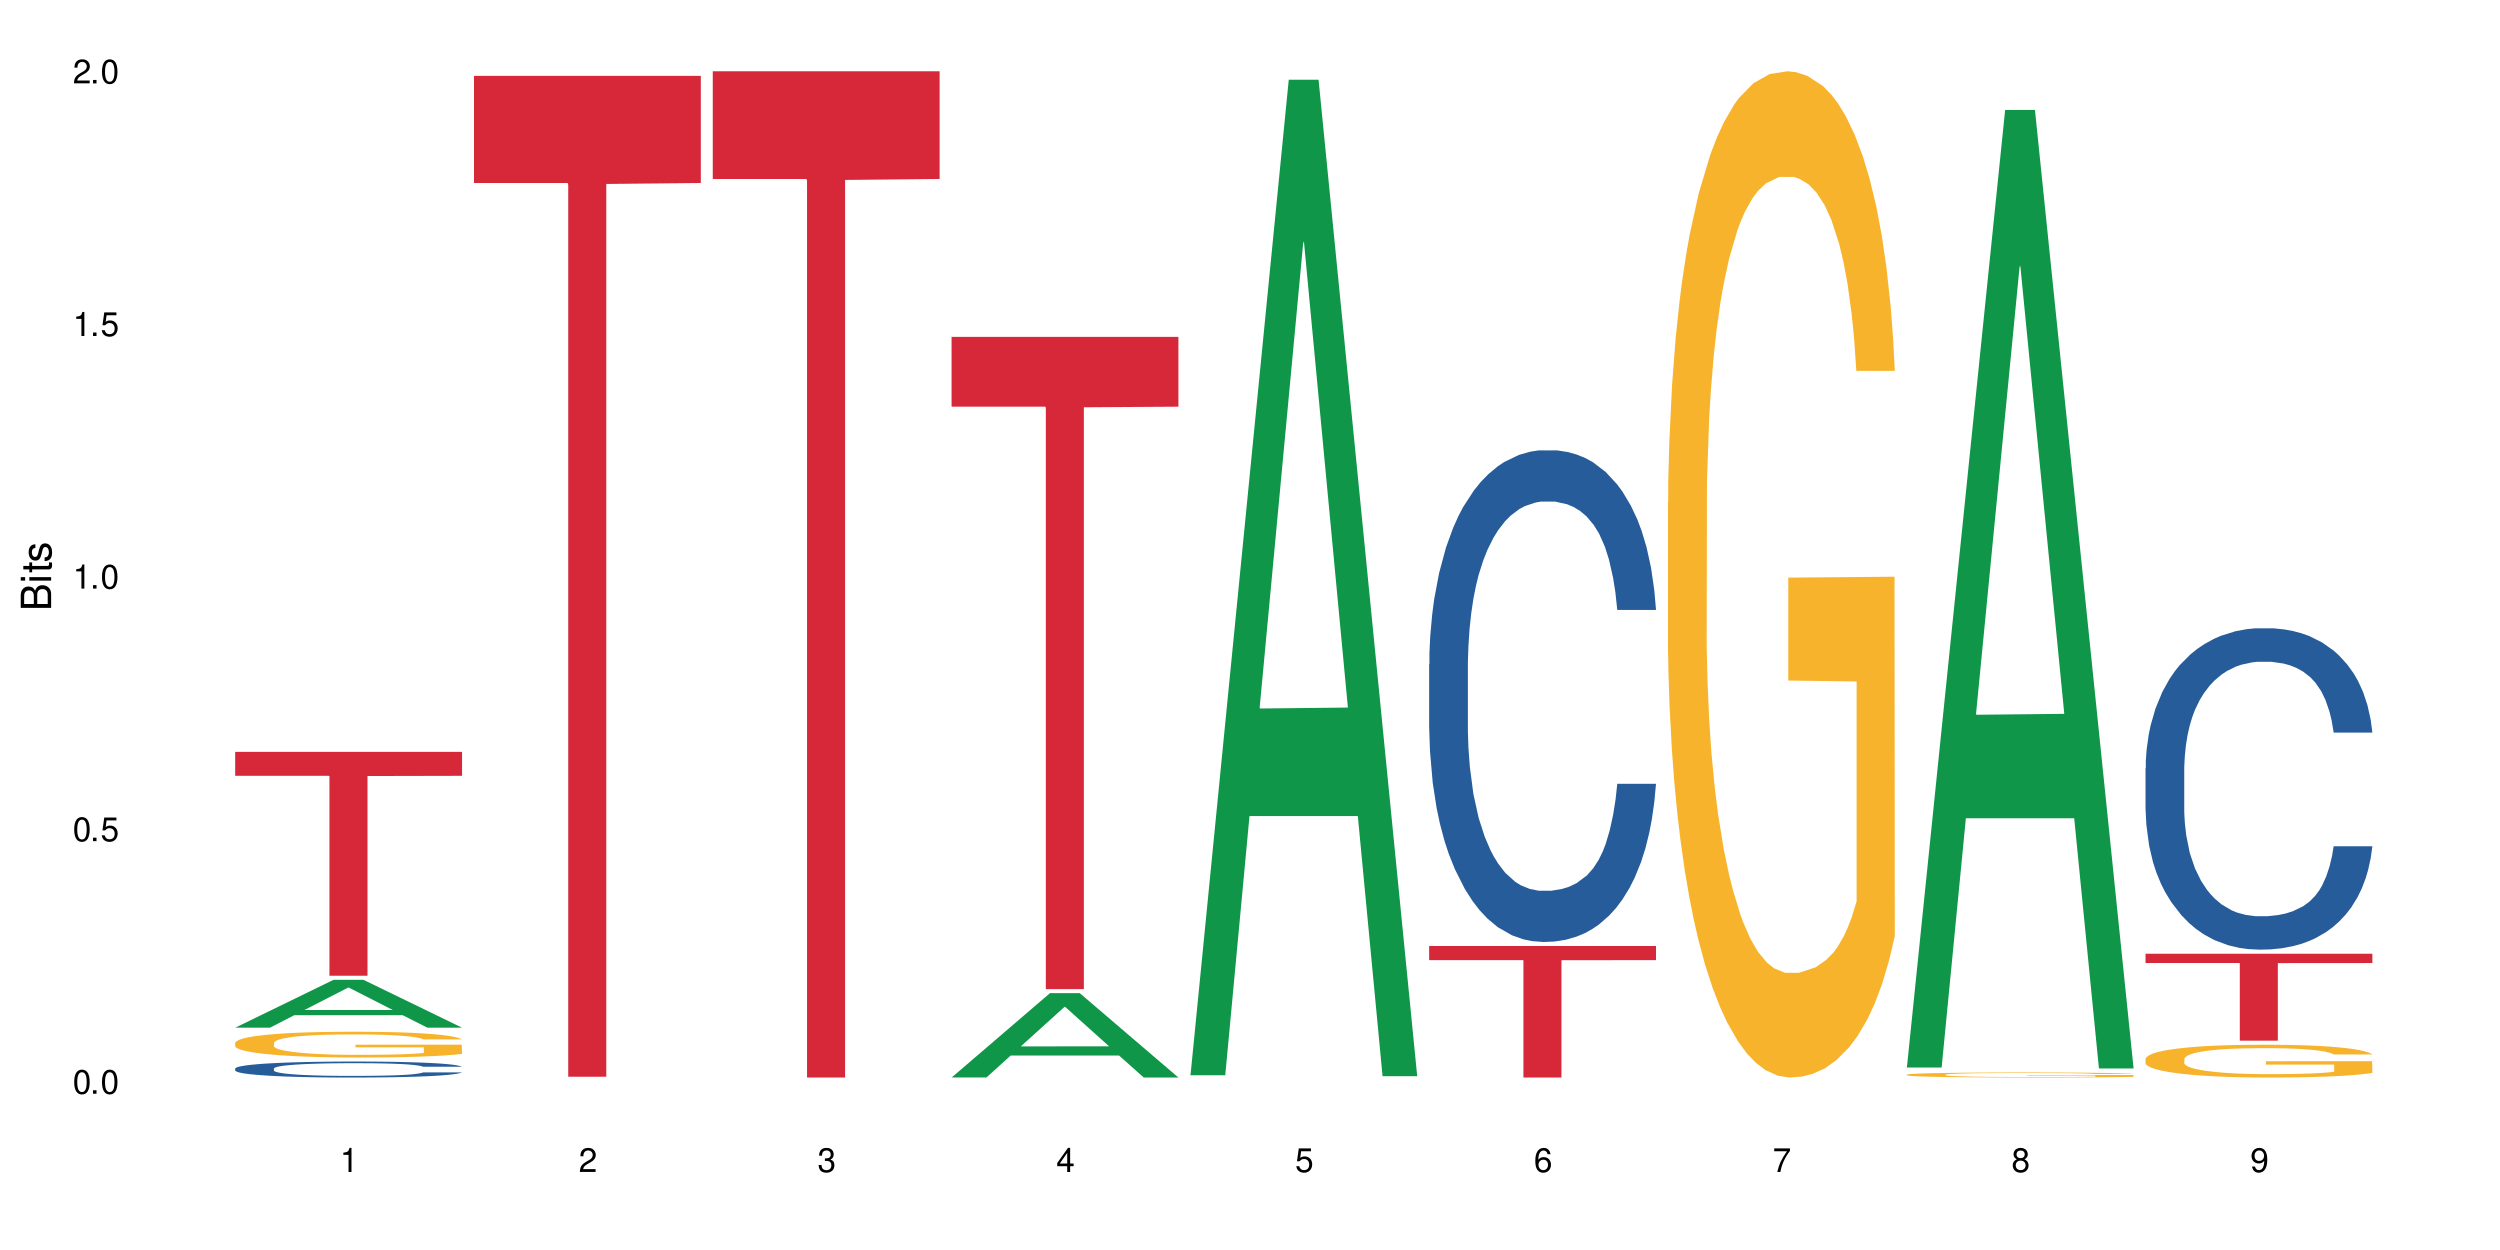 <?xml version="1.0" encoding="UTF-8"?>
<svg xmlns="http://www.w3.org/2000/svg" xmlns:xlink="http://www.w3.org/1999/xlink" width="720" height="360" viewBox="0 0 720 360">
<defs>
<g>
<g id="glyph-0-0">
</g>
<g id="glyph-0-1">
<path d="M 2.641 -6.938 C 2 -6.938 1.422 -6.656 1.078 -6.172 C 0.641 -5.562 0.406 -4.641 0.406 -3.359 C 0.406 -1.016 1.188 0.219 2.641 0.219 C 4.078 0.219 4.859 -1.016 4.859 -3.297 C 4.859 -4.641 4.656 -5.547 4.203 -6.172 C 3.844 -6.656 3.281 -6.938 2.641 -6.938 Z M 2.641 -6.188 C 3.547 -6.188 4 -5.25 4 -3.375 C 4 -1.406 3.562 -0.484 2.625 -0.484 C 1.734 -0.484 1.281 -1.438 1.281 -3.344 C 1.281 -5.25 1.734 -6.188 2.641 -6.188 Z M 2.641 -6.188 "/>
</g>
<g id="glyph-0-2">
<path d="M 1.828 -1 L 0.828 -1 L 0.828 0 L 1.828 0 Z M 1.828 -1 "/>
</g>
<g id="glyph-0-3">
<path d="M 4.562 -6.797 L 1.062 -6.797 L 0.547 -3.094 L 1.328 -3.094 C 1.719 -3.562 2.047 -3.734 2.578 -3.734 C 3.484 -3.734 4.062 -3.109 4.062 -2.094 C 4.062 -1.125 3.484 -0.531 2.578 -0.531 C 1.828 -0.531 1.375 -0.906 1.188 -1.672 L 0.328 -1.672 C 0.453 -1.109 0.547 -0.844 0.75 -0.594 C 1.125 -0.078 1.828 0.219 2.594 0.219 C 3.969 0.219 4.922 -0.781 4.922 -2.219 C 4.922 -3.562 4.031 -4.484 2.719 -4.484 C 2.25 -4.484 1.859 -4.359 1.469 -4.062 L 1.734 -5.969 L 4.562 -5.969 Z M 4.562 -6.797 "/>
</g>
<g id="glyph-0-4">
<path d="M 2.484 -4.938 L 2.484 0 L 3.328 0 L 3.328 -6.938 L 2.766 -6.938 C 2.469 -5.875 2.281 -5.734 0.984 -5.562 L 0.984 -4.938 Z M 2.484 -4.938 "/>
</g>
<g id="glyph-0-5">
<path d="M 4.859 -0.828 L 1.281 -0.828 C 1.359 -1.406 1.672 -1.781 2.5 -2.281 L 3.469 -2.828 C 4.406 -3.344 4.906 -4.062 4.906 -4.906 C 4.906 -5.484 4.672 -6.031 4.266 -6.406 C 3.859 -6.766 3.375 -6.938 2.719 -6.938 C 1.859 -6.938 1.219 -6.625 0.844 -6.031 C 0.609 -5.672 0.5 -5.234 0.484 -4.531 L 1.328 -4.531 C 1.359 -5.016 1.406 -5.281 1.531 -5.516 C 1.75 -5.938 2.188 -6.203 2.703 -6.203 C 3.469 -6.203 4.031 -5.641 4.031 -4.891 C 4.031 -4.344 3.719 -3.859 3.125 -3.516 L 2.234 -3 C 0.812 -2.172 0.406 -1.531 0.328 -0.016 L 4.859 -0.016 Z M 4.859 -0.828 "/>
</g>
<g id="glyph-0-6">
<path d="M 2.125 -3.188 L 2.578 -3.188 C 3.5 -3.188 3.984 -2.766 3.984 -1.922 C 3.984 -1.062 3.469 -0.531 2.594 -0.531 C 1.656 -0.531 1.203 -1 1.156 -2.016 L 0.312 -2.016 C 0.344 -1.453 0.438 -1.094 0.609 -0.781 C 0.953 -0.109 1.625 0.219 2.547 0.219 C 3.953 0.219 4.859 -0.625 4.859 -1.938 C 4.859 -2.828 4.516 -3.297 3.703 -3.594 C 4.344 -3.844 4.656 -4.328 4.656 -5.031 C 4.656 -6.219 3.875 -6.938 2.578 -6.938 C 1.203 -6.938 0.484 -6.172 0.453 -4.703 L 1.297 -4.703 C 1.312 -5.125 1.344 -5.359 1.453 -5.578 C 1.641 -5.969 2.062 -6.203 2.594 -6.203 C 3.344 -6.203 3.797 -5.75 3.797 -5 C 3.797 -4.516 3.609 -4.219 3.25 -4.047 C 3.016 -3.953 2.703 -3.922 2.125 -3.906 Z M 2.125 -3.188 "/>
</g>
<g id="glyph-0-7">
<path d="M 3.141 -1.672 L 3.141 0 L 3.984 0 L 3.984 -1.672 L 4.984 -1.672 L 4.984 -2.438 L 3.984 -2.438 L 3.984 -6.938 L 3.359 -6.938 L 0.266 -2.578 L 0.266 -1.672 Z M 3.141 -2.438 L 1 -2.438 L 3.141 -5.5 Z M 3.141 -2.438 "/>
</g>
<g id="glyph-0-8">
<path d="M 4.781 -5.125 C 4.609 -6.266 3.891 -6.938 2.844 -6.938 C 2.094 -6.938 1.422 -6.578 1.031 -5.953 C 0.594 -5.266 0.406 -4.422 0.406 -3.172 C 0.406 -2 0.578 -1.25 0.984 -0.641 C 1.359 -0.078 1.953 0.219 2.703 0.219 C 3.984 0.219 4.922 -0.75 4.922 -2.094 C 4.922 -3.375 4.062 -4.281 2.844 -4.281 C 2.172 -4.281 1.641 -4.031 1.281 -3.516 C 1.281 -5.234 1.828 -6.188 2.797 -6.188 C 3.391 -6.188 3.797 -5.797 3.938 -5.125 Z M 2.734 -3.531 C 3.547 -3.531 4.062 -2.953 4.062 -2.031 C 4.062 -1.156 3.484 -0.531 2.703 -0.531 C 1.922 -0.531 1.328 -1.188 1.328 -2.078 C 1.328 -2.938 1.906 -3.531 2.734 -3.531 Z M 2.734 -3.531 "/>
</g>
<g id="glyph-0-9">
<path d="M 4.984 -6.797 L 0.438 -6.797 L 0.438 -5.969 L 4.109 -5.969 C 2.5 -3.656 1.828 -2.234 1.328 0 L 2.219 0 C 2.594 -2.172 3.453 -4.047 4.984 -6.094 Z M 4.984 -6.797 "/>
</g>
<g id="glyph-0-10">
<path d="M 3.75 -3.656 C 4.469 -4.094 4.688 -4.438 4.688 -5.078 C 4.688 -6.172 3.844 -6.938 2.641 -6.938 C 1.438 -6.938 0.594 -6.172 0.594 -5.094 C 0.594 -4.438 0.812 -4.094 1.516 -3.656 C 0.734 -3.266 0.359 -2.703 0.359 -1.922 C 0.359 -0.656 1.281 0.219 2.641 0.219 C 3.984 0.219 4.922 -0.656 4.922 -1.922 C 4.922 -2.703 4.531 -3.266 3.75 -3.656 Z M 2.641 -6.188 C 3.359 -6.188 3.812 -5.75 3.812 -5.062 C 3.812 -4.406 3.344 -3.984 2.641 -3.984 C 1.922 -3.984 1.453 -4.406 1.453 -5.078 C 1.453 -5.75 1.922 -6.188 2.641 -6.188 Z M 2.641 -3.266 C 3.484 -3.266 4.062 -2.719 4.062 -1.906 C 4.062 -1.078 3.484 -0.531 2.625 -0.531 C 1.797 -0.531 1.219 -1.094 1.219 -1.906 C 1.219 -2.719 1.781 -3.266 2.641 -3.266 Z M 2.641 -3.266 "/>
</g>
<g id="glyph-0-11">
<path d="M 0.516 -1.578 C 0.672 -0.453 1.406 0.219 2.438 0.219 C 3.188 0.219 3.859 -0.141 4.266 -0.766 C 4.688 -1.453 4.891 -2.297 4.891 -3.547 C 4.891 -4.719 4.703 -5.453 4.312 -6.078 C 3.938 -6.641 3.344 -6.938 2.594 -6.938 C 1.297 -6.938 0.359 -5.969 0.359 -4.625 C 0.359 -3.344 1.234 -2.453 2.453 -2.453 C 3.094 -2.453 3.578 -2.672 4.016 -3.203 C 4 -1.484 3.469 -0.531 2.5 -0.531 C 1.906 -0.531 1.484 -0.906 1.359 -1.578 Z M 2.578 -6.203 C 3.375 -6.203 3.969 -5.531 3.969 -4.641 C 3.969 -3.797 3.391 -3.188 2.547 -3.188 C 1.734 -3.188 1.234 -3.766 1.234 -4.688 C 1.234 -5.562 1.797 -6.203 2.578 -6.203 Z M 2.578 -6.203 "/>
</g>
<g id="glyph-1-0">
</g>
<g id="glyph-1-1">
<path d="M 0 -0.953 L 0 -4.891 C 0 -5.719 -0.234 -6.344 -0.734 -6.797 C -1.188 -7.234 -1.812 -7.469 -2.5 -7.469 C -3.547 -7.469 -4.188 -7 -4.625 -5.875 C -4.984 -6.688 -5.625 -7.094 -6.531 -7.094 C -7.172 -7.094 -7.734 -6.859 -8.141 -6.391 C -8.562 -5.922 -8.75 -5.344 -8.75 -4.5 L -8.75 -0.953 Z M -4.984 -2.062 L -7.766 -2.062 L -7.766 -4.219 C -7.766 -4.844 -7.688 -5.203 -7.453 -5.5 C -7.219 -5.812 -6.859 -5.969 -6.375 -5.969 C -5.891 -5.969 -5.531 -5.812 -5.297 -5.5 C -5.062 -5.203 -4.984 -4.844 -4.984 -4.219 Z M -0.984 -2.062 L -4 -2.062 L -4 -4.781 C -4 -5.766 -3.438 -6.359 -2.484 -6.359 C -1.547 -6.359 -0.984 -5.766 -0.984 -4.781 Z M -0.984 -2.062 "/>
</g>
<g id="glyph-1-2">
<path d="M -6.281 -1.797 L -6.281 -0.797 L 0 -0.797 L 0 -1.797 Z M -8.75 -1.797 L -8.75 -0.797 L -7.484 -0.797 L -7.484 -1.797 Z M -8.75 -1.797 "/>
</g>
<g id="glyph-1-3">
<path d="M -6.281 -3.047 L -6.281 -2.016 L -8.016 -2.016 L -8.016 -1.016 L -6.281 -1.016 L -6.281 -0.172 L -5.469 -0.172 L -5.469 -1.016 L -0.719 -1.016 C -0.078 -1.016 0.281 -1.453 0.281 -2.234 C 0.281 -2.5 0.25 -2.719 0.188 -3.047 L -0.641 -3.047 C -0.609 -2.906 -0.594 -2.766 -0.594 -2.562 C -0.594 -2.141 -0.719 -2.016 -1.156 -2.016 L -5.469 -2.016 L -5.469 -3.047 Z M -6.281 -3.047 "/>
</g>
<g id="glyph-1-4">
<path d="M -4.531 -5.25 C -5.766 -5.25 -6.469 -4.422 -6.469 -2.969 C -6.469 -1.516 -5.719 -0.562 -4.547 -0.562 C -3.562 -0.562 -3.094 -1.062 -2.734 -2.562 L -2.516 -3.484 C -2.344 -4.188 -2.094 -4.469 -1.641 -4.469 C -1.047 -4.469 -0.641 -3.875 -0.641 -3 C -0.641 -2.453 -0.797 -2 -1.062 -1.75 C -1.25 -1.594 -1.422 -1.531 -1.875 -1.469 L -1.875 -0.406 C -0.422 -0.453 0.281 -1.266 0.281 -2.922 C 0.281 -4.5 -0.5 -5.516 -1.719 -5.516 C -2.656 -5.516 -3.172 -4.984 -3.469 -3.734 L -3.703 -2.766 C -3.891 -1.953 -4.156 -1.609 -4.594 -1.609 C -5.188 -1.609 -5.547 -2.125 -5.547 -2.938 C -5.547 -3.75 -5.203 -4.172 -4.531 -4.203 Z M -4.531 -5.25 "/>
</g>
</g>
</defs>
<rect x="-72" y="-36" width="864" height="432" fill="rgb(100%, 100%, 100%)" fill-opacity="1"/>
<path fill-rule="nonzero" fill="rgb(6.275%, 58.824%, 28.235%)" fill-opacity="1" d="M 67.73 295.961 L 67.801 295.949 L 96.07 282.18 L 104.656 282.18 L 133.066 295.973 L 123.082 295.973 L 115.965 292.375 L 84.762 292.375 L 77.781 295.961 L 67.73 295.961 L 87.766 290.883 L 113.102 290.871 L 100.469 284.434 L 100.328 284.422 L 100.188 284.461 L 87.695 290.871 L 87.766 290.883 Z M 67.73 295.961 "/>
<path fill-rule="nonzero" fill="rgb(14.51%, 36.078%, 60%)" fill-opacity="1" d="M 67.73 307.73 L 67.812 307.727 L 67.812 307.625 L 68.051 307.465 L 68.605 307.262 L 69.164 307.125 L 70.598 306.875 L 72.59 306.637 L 74.664 306.449 L 76.176 306.34 L 77.531 306.258 L 80.637 306.102 L 82.629 306.02 L 84.781 305.949 L 87.41 305.879 L 89.324 305.836 L 93.625 305.77 L 96.812 305.738 L 99.281 305.727 L 104.621 305.727 L 107.809 305.742 L 110.117 305.766 L 112.668 305.797 L 114.82 305.836 L 118.562 305.93 L 121.91 306.047 L 123.426 306.113 L 125.816 306.242 L 127.648 306.371 L 128.922 306.48 L 130.355 306.637 L 131.629 306.824 L 132.586 307.039 L 133.066 307.223 L 121.91 307.223 L 121.352 307.051 L 120.715 306.922 L 119.52 306.75 L 118.324 306.629 L 116.652 306.504 L 115.137 306.426 L 113.066 306.344 L 111.234 306.293 L 109.32 306.258 L 107.488 306.23 L 103.984 306.207 L 99.922 306.207 L 98.406 306.215 L 95.297 306.25 L 93.625 306.277 L 91.234 306.336 L 89.562 306.391 L 87.57 306.477 L 86.215 306.547 L 84.543 306.656 L 83.348 306.754 L 81.992 306.891 L 81.195 306.996 L 80.48 307.117 L 79.84 307.254 L 79.363 307.402 L 79.043 307.559 L 78.887 307.711 L 78.887 308.363 L 79.043 308.512 L 79.441 308.691 L 80.48 308.945 L 81.992 309.172 L 83.746 309.348 L 85.418 309.473 L 86.375 309.531 L 87.648 309.602 L 89.641 309.684 L 92.512 309.77 L 94.184 309.801 L 96.734 309.836 L 99.363 309.852 L 102.867 309.852 L 105.977 309.836 L 108.047 309.816 L 110.199 309.781 L 113.145 309.711 L 114.98 309.641 L 116.57 309.562 L 117.766 309.48 L 118.562 309.414 L 119.758 309.285 L 120.715 309.141 L 121.434 308.992 L 121.91 308.852 L 133.066 308.852 L 132.586 309.02 L 131.871 309.184 L 131.152 309.305 L 130.039 309.453 L 128.762 309.582 L 126.93 309.73 L 125.418 309.828 L 123.426 309.934 L 121.59 310.012 L 119.602 310.086 L 116.652 310.168 L 114.738 310.211 L 112.668 310.25 L 110.199 310.281 L 107.09 310.312 L 103.746 310.328 L 100.637 310.332 L 97.289 310.324 L 94.82 310.309 L 91.555 310.27 L 87.492 310.195 L 84.543 310.113 L 82.23 310.035 L 80.238 309.949 L 78.008 309.836 L 75.141 309.648 L 73.387 309.508 L 72.191 309.391 L 70.84 309.227 L 69.883 309.078 L 68.766 308.844 L 67.969 308.543 L 67.73 308.312 Z M 67.73 307.73 "/>
<path fill-rule="nonzero" fill="rgb(96.863%, 70.196%, 16.863%)" fill-opacity="1" d="M 67.73 300.316 L 67.812 300.312 L 67.812 300.176 L 68.129 299.871 L 68.926 299.449 L 69.961 299.105 L 71.078 298.832 L 71.793 298.691 L 72.988 298.488 L 74.023 298.34 L 76.656 298.031 L 80 297.75 L 81.832 297.625 L 83.906 297.512 L 86.852 297.383 L 88.207 297.336 L 92.352 297.227 L 97.051 297.16 L 102.23 297.137 L 104.621 297.145 L 107.887 297.172 L 112.348 297.246 L 114.898 297.312 L 116.891 297.383 L 118.961 297.469 L 121.512 297.605 L 123.902 297.77 L 125.816 297.93 L 127.727 298.137 L 129.32 298.352 L 130.676 298.59 L 131.871 298.875 L 132.586 299.109 L 133.066 299.348 L 121.988 299.348 L 121.352 299.109 L 120.637 298.93 L 119.441 298.703 L 118.246 298.543 L 117.051 298.414 L 114.82 298.238 L 112.906 298.129 L 110.516 298.031 L 108.207 297.973 L 105.578 297.93 L 103.984 297.918 L 99.762 297.918 L 95.938 297.965 L 93.707 298.02 L 92.113 298.074 L 89.879 298.176 L 88.527 298.258 L 87.73 298.312 L 85.34 298.52 L 83.746 298.711 L 82.871 298.84 L 81.754 299.043 L 80.957 299.227 L 80.082 299.496 L 79.602 299.699 L 78.965 300.16 L 78.887 301.383 L 79.125 301.641 L 79.602 301.918 L 80.238 302.16 L 81.195 302.418 L 82.152 302.617 L 83.824 302.879 L 85.258 303.059 L 86.375 303.172 L 88.527 303.355 L 89.402 303.418 L 91.473 303.539 L 93.625 303.633 L 96.254 303.715 L 98.246 303.754 L 101.434 303.789 L 105.496 303.789 L 110.277 303.75 L 113.305 303.695 L 115.379 303.641 L 116.73 303.594 L 118.406 303.52 L 119.602 303.449 L 120.715 303.375 L 122.07 303.262 L 122.07 301.641 L 102.391 301.633 L 102.391 300.875 L 132.984 300.867 L 133.066 303.52 L 131.391 303.699 L 129.32 303.879 L 127.328 304.012 L 125.258 304.129 L 122.309 304.258 L 119.918 304.34 L 116.254 304.434 L 112.906 304.496 L 109.402 304.535 L 106.293 304.555 L 102.629 304.562 L 99.363 304.547 L 95.855 304.508 L 93.066 304.453 L 90.52 304.387 L 87.969 304.297 L 84.781 304.156 L 82.711 304.039 L 80.559 303.898 L 78.406 303.727 L 76.496 303.547 L 75.219 303.402 L 73.945 303.238 L 72.59 303.035 L 71.316 302.805 L 70.359 302.598 L 69.484 302.359 L 68.848 302.137 L 68.211 301.828 L 67.891 301.586 L 67.73 301.375 Z M 67.73 300.316 "/>
<path fill-rule="nonzero" fill="rgb(83.922%, 15.686%, 22.353%)" fill-opacity="1" d="M 67.73 216.531 L 133.066 216.531 L 133.066 223.434 L 105.836 223.496 L 105.836 281.016 L 94.879 281.016 L 94.879 223.555 L 94.723 223.434 L 67.73 223.434 Z M 67.73 216.531 "/>
<path fill-rule="nonzero" fill="rgb(83.922%, 15.686%, 22.353%)" fill-opacity="1" d="M 136.504 21.848 L 201.836 21.848 L 201.836 52.703 L 174.609 52.977 L 174.609 310.109 L 163.652 310.109 L 163.652 53.246 L 163.496 52.703 L 136.504 52.703 Z M 136.504 21.848 "/>
<path fill-rule="nonzero" fill="rgb(83.922%, 15.686%, 22.353%)" fill-opacity="1" d="M 205.277 20.527 L 270.609 20.527 L 270.609 51.547 L 243.383 51.82 L 243.383 310.332 L 232.426 310.332 L 232.426 52.094 L 232.266 51.547 L 205.277 51.547 Z M 205.277 20.527 "/>
<path fill-rule="nonzero" fill="rgb(6.275%, 58.824%, 28.235%)" fill-opacity="1" d="M 274.051 310.309 L 274.117 310.285 L 302.387 286.027 L 310.973 286.027 L 339.383 310.332 L 329.402 310.332 L 322.281 303.988 L 291.082 303.988 L 284.102 310.309 L 274.051 310.309 L 294.082 301.363 L 319.422 301.34 L 306.785 290 L 306.645 289.977 L 306.508 290.043 L 294.012 301.34 L 294.082 301.363 Z M 274.051 310.309 "/>
<path fill-rule="nonzero" fill="rgb(83.922%, 15.686%, 22.353%)" fill-opacity="1" d="M 274.051 97.012 L 339.383 97.012 L 339.383 117.121 L 312.152 117.297 L 312.152 284.863 L 301.199 284.863 L 301.199 117.473 L 301.039 117.121 L 274.051 117.121 Z M 274.051 97.012 "/>
<path fill-rule="nonzero" fill="rgb(6.275%, 58.824%, 28.235%)" fill-opacity="1" d="M 342.82 309.672 L 342.891 309.402 L 371.16 22.969 L 379.746 22.969 L 408.156 309.941 L 398.176 309.941 L 391.055 235.035 L 359.852 235.035 L 352.875 309.672 L 342.82 309.672 L 362.855 204.047 L 388.191 203.777 L 375.559 69.855 L 375.418 69.586 L 375.281 70.395 L 362.785 203.777 L 362.855 204.047 Z M 342.82 309.672 "/>
<path fill-rule="nonzero" fill="rgb(14.51%, 36.078%, 60%)" fill-opacity="1" d="M 411.594 191.312 L 411.676 191.18 L 411.676 188.074 L 411.914 183.156 L 412.473 176.945 L 413.027 172.676 L 414.461 165.039 L 416.453 157.66 L 418.527 151.965 L 420.039 148.602 L 421.395 146.012 L 424.5 141.223 L 426.492 138.766 L 428.645 136.566 L 431.273 134.363 L 433.188 133.07 L 437.488 131 L 440.676 130.094 L 443.145 129.707 L 448.484 129.707 L 451.672 130.223 L 453.98 130.871 L 456.531 131.906 L 458.684 133.07 L 462.426 135.918 L 465.773 139.543 L 467.289 141.613 L 469.68 145.625 L 471.512 149.508 L 472.785 152.871 L 474.219 157.66 L 475.496 163.484 L 476.449 170.086 L 476.93 175.652 L 465.773 175.652 L 465.215 170.473 L 464.578 166.461 L 463.383 161.156 L 462.188 157.402 L 460.516 153.648 L 459 151.191 L 456.93 148.73 L 455.098 147.18 L 453.184 146.012 L 451.352 145.238 L 447.848 144.461 L 443.785 144.461 L 442.27 144.719 L 439.164 145.754 L 437.488 146.66 L 435.098 148.473 L 433.426 150.156 L 431.434 152.742 L 430.078 154.941 L 428.406 158.309 L 427.211 161.285 L 425.855 165.555 L 425.059 168.793 L 424.344 172.414 L 423.707 176.688 L 423.227 181.215 L 422.91 186.004 L 422.75 190.664 L 422.75 210.723 L 422.91 215.383 L 423.309 220.82 L 424.344 228.715 L 425.855 235.574 L 427.609 241.008 L 429.281 244.891 L 430.238 246.703 L 431.512 248.773 L 433.504 251.363 L 436.375 253.953 L 438.047 254.988 L 440.598 256.023 L 443.227 256.539 L 446.73 256.539 L 449.84 256.023 L 451.91 255.375 L 454.062 254.34 L 457.008 252.141 L 458.844 250.07 L 460.438 247.609 L 461.629 245.152 L 462.426 243.078 L 463.621 239.066 L 464.578 234.668 L 465.297 230.137 L 465.773 225.738 L 476.93 225.738 L 476.449 230.914 L 475.734 235.961 L 475.016 239.715 L 473.902 244.246 L 472.625 248.258 L 470.793 252.785 L 469.281 255.762 L 467.289 259 L 465.457 261.457 L 463.465 263.656 L 460.516 266.246 L 458.602 267.539 L 456.531 268.707 L 454.062 269.742 L 450.953 270.648 L 447.609 271.164 L 444.5 271.293 L 441.152 271.035 L 438.684 270.516 L 435.418 269.352 L 431.355 267.023 L 428.406 264.562 L 426.094 262.105 L 424.105 259.516 L 421.871 256.023 L 419.004 250.328 L 417.25 245.926 L 416.055 242.305 L 414.703 237.258 L 413.746 232.727 L 412.629 225.477 L 411.832 216.289 L 411.594 209.172 Z M 411.594 191.312 "/>
<path fill-rule="nonzero" fill="rgb(83.922%, 15.686%, 22.353%)" fill-opacity="1" d="M 411.594 272.457 L 476.93 272.457 L 476.93 276.512 L 449.699 276.547 L 449.699 310.332 L 438.746 310.332 L 438.746 276.582 L 438.586 276.512 L 411.594 276.512 Z M 411.594 272.457 "/>
<path fill-rule="nonzero" fill="rgb(96.863%, 70.196%, 16.863%)" fill-opacity="1" d="M 480.367 144.652 L 480.445 144.387 L 480.445 139.094 L 480.766 127.184 L 481.562 110.777 L 482.598 97.277 L 483.715 86.691 L 484.43 81.133 L 485.625 73.195 L 486.66 67.371 L 489.289 55.461 L 492.637 44.348 L 494.469 39.582 L 496.543 35.082 L 499.488 30.055 L 500.844 28.203 L 504.988 23.965 L 509.688 21.32 L 514.867 20.527 L 517.258 20.789 L 520.523 21.848 L 524.984 24.762 L 527.535 27.406 L 529.527 30.055 L 531.598 33.496 L 534.148 38.789 L 536.539 45.141 L 538.449 51.492 L 540.363 59.43 L 541.957 67.902 L 543.312 77.164 L 544.508 88.281 L 545.223 97.543 L 545.703 106.805 L 534.625 106.805 L 533.988 97.543 L 533.273 90.398 L 532.078 81.664 L 530.883 75.312 L 529.688 70.281 L 527.457 63.402 L 525.543 59.168 L 523.152 55.461 L 520.844 53.078 L 518.215 51.492 L 516.621 50.961 L 512.398 50.961 L 508.574 52.816 L 506.34 54.934 L 504.746 57.051 L 502.516 61.02 L 501.164 64.195 L 500.367 66.312 L 497.977 74.516 L 496.383 81.93 L 495.504 86.957 L 494.391 94.898 L 493.594 102.043 L 492.719 112.629 L 492.238 120.57 L 491.602 138.566 L 491.523 186.207 L 491.762 196.262 L 492.238 207.113 L 492.875 216.641 L 493.832 226.699 L 494.789 234.375 L 496.461 244.695 L 497.895 251.578 L 499.012 256.078 L 501.164 263.223 L 502.039 265.605 L 504.109 270.367 L 506.262 274.074 L 508.891 277.25 L 510.883 278.836 L 514.07 280.16 L 518.133 280.16 L 522.914 278.574 L 525.941 276.457 L 528.012 274.34 L 529.367 272.484 L 531.039 269.574 L 532.234 266.926 L 533.352 264.016 L 534.707 259.516 L 534.707 196.262 L 515.027 195.996 L 515.027 166.355 L 545.621 166.09 L 545.703 269.574 L 544.027 276.719 L 541.957 283.602 L 539.965 288.895 L 537.895 293.395 L 534.945 298.422 L 532.555 301.598 L 528.891 305.305 L 525.543 307.688 L 522.039 309.273 L 518.93 310.066 L 515.266 310.332 L 512 309.805 L 508.492 308.215 L 505.703 306.098 L 503.156 303.453 L 500.605 300.012 L 497.418 294.453 L 495.348 289.953 L 493.195 284.395 L 491.043 277.777 L 489.133 270.633 L 487.855 265.074 L 486.582 258.723 L 485.227 250.781 L 483.953 241.785 L 482.996 233.578 L 482.121 224.316 L 481.484 215.582 L 480.844 203.672 L 480.527 194.145 L 480.367 185.941 Z M 480.367 144.652 "/>
<path fill-rule="nonzero" fill="rgb(6.275%, 58.824%, 28.235%)" fill-opacity="1" d="M 549.141 307.453 L 549.211 307.191 L 577.48 31.668 L 586.066 31.668 L 614.473 307.711 L 604.492 307.711 L 597.371 235.656 L 566.172 235.656 L 559.191 307.453 L 549.141 307.453 L 569.172 205.848 L 594.512 205.586 L 581.875 76.77 L 581.738 76.508 L 581.598 77.285 L 569.102 205.586 L 569.172 205.848 Z M 549.141 307.453 "/>
<path fill-rule="nonzero" fill="rgb(96.863%, 70.196%, 16.863%)" fill-opacity="1" d="M 549.141 309.5 L 549.219 309.496 L 549.219 309.473 L 549.539 309.41 L 550.336 309.328 L 551.371 309.262 L 552.484 309.207 L 553.203 309.18 L 554.398 309.141 L 555.434 309.109 L 558.062 309.051 L 561.41 308.992 L 563.242 308.969 L 565.312 308.949 L 568.262 308.922 L 569.617 308.914 L 573.758 308.891 L 578.461 308.879 L 583.641 308.875 L 586.031 308.875 L 589.297 308.883 L 593.758 308.895 L 596.309 308.91 L 598.301 308.922 L 600.371 308.941 L 602.922 308.965 L 605.312 309 L 607.223 309.031 L 609.137 309.07 L 610.73 309.113 L 612.082 309.16 L 613.277 309.215 L 613.996 309.262 L 614.473 309.309 L 603.398 309.309 L 602.762 309.262 L 602.043 309.227 L 600.848 309.184 L 599.652 309.148 L 598.461 309.125 L 596.227 309.09 L 594.316 309.07 L 591.926 309.051 L 589.613 309.039 L 586.984 309.031 L 585.391 309.027 L 581.168 309.027 L 577.344 309.035 L 575.113 309.047 L 573.52 309.059 L 571.289 309.078 L 569.934 309.094 L 569.137 309.105 L 566.75 309.145 L 565.156 309.184 L 564.277 309.207 L 563.164 309.25 L 562.367 309.285 L 561.488 309.336 L 561.012 309.379 L 560.375 309.469 L 560.293 309.707 L 560.535 309.758 L 561.012 309.812 L 561.648 309.859 L 562.605 309.91 L 563.562 309.949 L 565.234 310.004 L 566.668 310.035 L 567.785 310.059 L 569.934 310.094 L 570.812 310.105 L 572.883 310.133 L 575.035 310.148 L 577.664 310.164 L 579.656 310.176 L 582.844 310.18 L 586.906 310.18 L 591.688 310.172 L 594.715 310.16 L 596.785 310.152 L 598.141 310.141 L 599.812 310.129 L 601.008 310.113 L 602.125 310.098 L 603.48 310.078 L 603.48 309.758 L 583.797 309.758 L 583.797 309.609 L 614.395 309.605 L 614.473 310.129 L 612.801 310.164 L 610.73 310.199 L 608.738 310.223 L 606.664 310.246 L 603.719 310.273 L 601.328 310.289 L 597.664 310.309 L 594.316 310.32 L 590.809 310.328 L 587.703 310.332 L 584.039 310.332 L 580.77 310.328 L 577.266 310.32 L 574.477 310.312 L 571.926 310.297 L 569.379 310.281 L 566.191 310.254 L 564.117 310.23 L 561.969 310.203 L 559.816 310.168 L 557.902 310.133 L 556.629 310.105 L 555.355 310.074 L 554 310.031 L 552.727 309.988 L 551.77 309.945 L 550.895 309.898 L 550.254 309.855 L 549.617 309.797 L 549.301 309.746 L 549.141 309.707 Z M 549.141 309.5 "/>
<path fill-rule="nonzero" fill="rgb(14.51%, 36.078%, 60%)" fill-opacity="1" d="M 617.914 221.223 L 617.992 221.141 L 617.992 219.109 L 618.23 215.895 L 618.789 211.832 L 619.348 209.043 L 620.781 204.051 L 622.773 199.227 L 624.844 195.504 L 626.359 193.305 L 627.711 191.613 L 630.82 188.484 L 632.812 186.875 L 634.965 185.438 L 637.594 184 L 639.504 183.152 L 643.809 181.801 L 646.996 181.207 L 649.465 180.953 L 654.801 180.953 L 657.988 181.293 L 660.301 181.715 L 662.852 182.391 L 665 183.152 L 668.746 185.016 L 672.094 187.383 L 673.605 188.738 L 675.996 191.359 L 677.828 193.898 L 679.102 196.098 L 680.539 199.227 L 681.812 203.035 L 682.77 207.348 L 683.246 210.988 L 672.094 210.988 L 671.535 207.602 L 670.898 204.98 L 669.703 201.512 L 668.508 199.059 L 666.832 196.605 L 665.32 194.996 L 663.246 193.391 L 661.414 192.375 L 659.504 191.613 L 657.672 191.105 L 654.164 190.598 L 650.102 190.598 L 648.586 190.77 L 645.48 191.445 L 643.809 192.035 L 641.418 193.223 L 639.742 194.32 L 637.75 196.012 L 636.398 197.449 L 634.723 199.652 L 633.527 201.598 L 632.176 204.387 L 631.379 206.504 L 630.66 208.871 L 630.023 211.664 L 629.547 214.625 L 629.227 217.754 L 629.066 220.801 L 629.066 233.914 L 629.227 236.957 L 629.625 240.512 L 630.66 245.672 L 632.176 250.156 L 633.926 253.711 L 635.602 256.246 L 636.559 257.434 L 637.832 258.785 L 639.824 260.477 L 642.691 262.168 L 644.363 262.848 L 646.914 263.523 L 649.543 263.863 L 653.051 263.863 L 656.156 263.523 L 658.227 263.102 L 660.379 262.422 L 663.328 260.984 L 665.16 259.633 L 666.754 258.023 L 667.949 256.418 L 668.746 255.062 L 669.941 252.441 L 670.898 249.562 L 671.613 246.602 L 672.094 243.727 L 683.246 243.727 L 682.77 247.109 L 682.051 250.41 L 681.336 252.863 L 680.219 255.824 L 678.945 258.445 L 677.113 261.406 L 675.598 263.355 L 673.605 265.469 L 671.773 267.078 L 669.781 268.516 L 666.832 270.207 L 664.922 271.051 L 662.852 271.812 L 660.379 272.492 L 657.273 273.082 L 653.926 273.422 L 650.82 273.508 L 647.473 273.336 L 645.004 273 L 641.734 272.238 L 637.672 270.715 L 634.723 269.105 L 632.414 267.5 L 630.422 265.809 L 628.191 263.523 L 625.324 259.801 L 623.57 256.926 L 622.375 254.555 L 621.02 251.258 L 620.062 248.297 L 618.949 243.559 L 618.152 237.551 L 617.914 232.898 Z M 617.914 221.223 "/>
<path fill-rule="nonzero" fill="rgb(96.863%, 70.196%, 16.863%)" fill-opacity="1" d="M 617.914 304.93 L 617.992 304.922 L 617.992 304.75 L 618.312 304.359 L 619.109 303.824 L 620.145 303.387 L 621.258 303.039 L 621.977 302.859 L 623.172 302.602 L 624.207 302.41 L 626.836 302.023 L 630.184 301.66 L 632.016 301.504 L 634.086 301.359 L 637.035 301.195 L 638.391 301.133 L 642.531 300.996 L 647.234 300.91 L 652.414 300.883 L 654.801 300.891 L 658.07 300.926 L 662.531 301.02 L 665.082 301.109 L 667.074 301.195 L 669.145 301.305 L 671.695 301.48 L 674.082 301.688 L 675.996 301.895 L 677.91 302.152 L 679.5 302.43 L 680.855 302.73 L 682.051 303.094 L 682.77 303.395 L 683.246 303.695 L 672.172 303.695 L 671.535 303.395 L 670.816 303.16 L 669.621 302.875 L 668.426 302.668 L 667.23 302.504 L 665 302.281 L 663.09 302.145 L 660.699 302.023 L 658.387 301.945 L 655.758 301.895 L 654.164 301.875 L 649.941 301.875 L 646.117 301.938 L 643.887 302.004 L 642.293 302.074 L 640.062 302.203 L 638.707 302.309 L 637.91 302.375 L 635.52 302.645 L 633.926 302.887 L 633.051 303.051 L 631.934 303.309 L 631.141 303.543 L 630.262 303.887 L 629.785 304.145 L 629.148 304.73 L 629.066 306.285 L 629.305 306.613 L 629.785 306.969 L 630.422 307.277 L 631.379 307.605 L 632.332 307.855 L 634.008 308.191 L 635.441 308.418 L 636.559 308.562 L 638.707 308.797 L 639.586 308.875 L 641.656 309.031 L 643.809 309.148 L 646.438 309.254 L 648.43 309.305 L 651.617 309.348 L 655.68 309.348 L 660.461 309.297 L 663.488 309.227 L 665.559 309.16 L 666.914 309.098 L 668.586 309.004 L 669.781 308.918 L 670.898 308.824 L 672.25 308.676 L 672.25 306.613 L 652.57 306.605 L 652.57 305.637 L 683.168 305.629 L 683.246 309.004 L 681.574 309.238 L 679.5 309.461 L 677.512 309.633 L 675.438 309.781 L 672.492 309.945 L 670.102 310.047 L 666.434 310.168 L 663.09 310.246 L 659.582 310.297 L 656.477 310.324 L 652.809 310.332 L 649.543 310.316 L 646.039 310.262 L 643.25 310.195 L 640.699 310.109 L 638.148 309.996 L 634.965 309.816 L 632.891 309.668 L 630.742 309.488 L 628.59 309.27 L 626.676 309.039 L 625.402 308.855 L 624.129 308.648 L 622.773 308.391 L 621.496 308.098 L 620.543 307.828 L 619.664 307.527 L 619.027 307.242 L 618.391 306.855 L 618.07 306.543 L 617.914 306.277 Z M 617.914 304.93 "/>
<path fill-rule="nonzero" fill="rgb(83.922%, 15.686%, 22.353%)" fill-opacity="1" d="M 617.914 274.668 L 683.246 274.668 L 683.246 277.352 L 656.016 277.375 L 656.016 299.719 L 645.062 299.719 L 645.062 277.398 L 644.902 277.352 L 617.914 277.352 Z M 617.914 274.668 "/>
<g fill="rgb(0%, 0%, 0%)" fill-opacity="1">
<use xlink:href="#glyph-0-1" x="20.965" y="314.993"/>
<use xlink:href="#glyph-0-2" x="25.965" y="314.993"/>
<use xlink:href="#glyph-0-1" x="28.965" y="314.993"/>
</g>
<g fill="rgb(0%, 0%, 0%)" fill-opacity="1">
<use xlink:href="#glyph-0-1" x="20.965" y="242.251"/>
<use xlink:href="#glyph-0-2" x="25.965" y="242.251"/>
<use xlink:href="#glyph-0-3" x="28.965" y="242.251"/>
</g>
<g fill="rgb(0%, 0%, 0%)" fill-opacity="1">
<use xlink:href="#glyph-0-4" x="20.965" y="169.509"/>
<use xlink:href="#glyph-0-2" x="25.965" y="169.509"/>
<use xlink:href="#glyph-0-1" x="28.965" y="169.509"/>
</g>
<g fill="rgb(0%, 0%, 0%)" fill-opacity="1">
<use xlink:href="#glyph-0-4" x="20.965" y="96.767"/>
<use xlink:href="#glyph-0-2" x="25.965" y="96.767"/>
<use xlink:href="#glyph-0-3" x="28.965" y="96.767"/>
</g>
<g fill="rgb(0%, 0%, 0%)" fill-opacity="1">
<use xlink:href="#glyph-0-5" x="20.965" y="24.024"/>
<use xlink:href="#glyph-0-2" x="25.965" y="24.024"/>
<use xlink:href="#glyph-0-1" x="28.965" y="24.024"/>
</g>
<g fill="rgb(0%, 0%, 0%)" fill-opacity="1">
<use xlink:href="#glyph-0-4" x="97.898" y="337.532"/>
</g>
<g fill="rgb(0%, 0%, 0%)" fill-opacity="1">
<use xlink:href="#glyph-0-5" x="166.672" y="337.532"/>
</g>
<g fill="rgb(0%, 0%, 0%)" fill-opacity="1">
<use xlink:href="#glyph-0-6" x="235.445" y="337.532"/>
</g>
<g fill="rgb(0%, 0%, 0%)" fill-opacity="1">
<use xlink:href="#glyph-0-7" x="304.215" y="337.532"/>
</g>
<g fill="rgb(0%, 0%, 0%)" fill-opacity="1">
<use xlink:href="#glyph-0-3" x="372.988" y="337.532"/>
</g>
<g fill="rgb(0%, 0%, 0%)" fill-opacity="1">
<use xlink:href="#glyph-0-8" x="441.762" y="337.532"/>
</g>
<g fill="rgb(0%, 0%, 0%)" fill-opacity="1">
<use xlink:href="#glyph-0-9" x="510.535" y="337.532"/>
</g>
<g fill="rgb(0%, 0%, 0%)" fill-opacity="1">
<use xlink:href="#glyph-0-10" x="579.309" y="337.532"/>
</g>
<g fill="rgb(0%, 0%, 0%)" fill-opacity="1">
<use xlink:href="#glyph-0-11" x="648.078" y="337.532"/>
</g>
<g fill="rgb(0%, 0%, 0%)" fill-opacity="1">
<use xlink:href="#glyph-1-1" x="14.725" y="176.012"/>
<use xlink:href="#glyph-1-2" x="14.725" y="168.012"/>
<use xlink:href="#glyph-1-3" x="14.725" y="165.012"/>
<use xlink:href="#glyph-1-4" x="14.725" y="162.012"/>
</g>
</svg>
